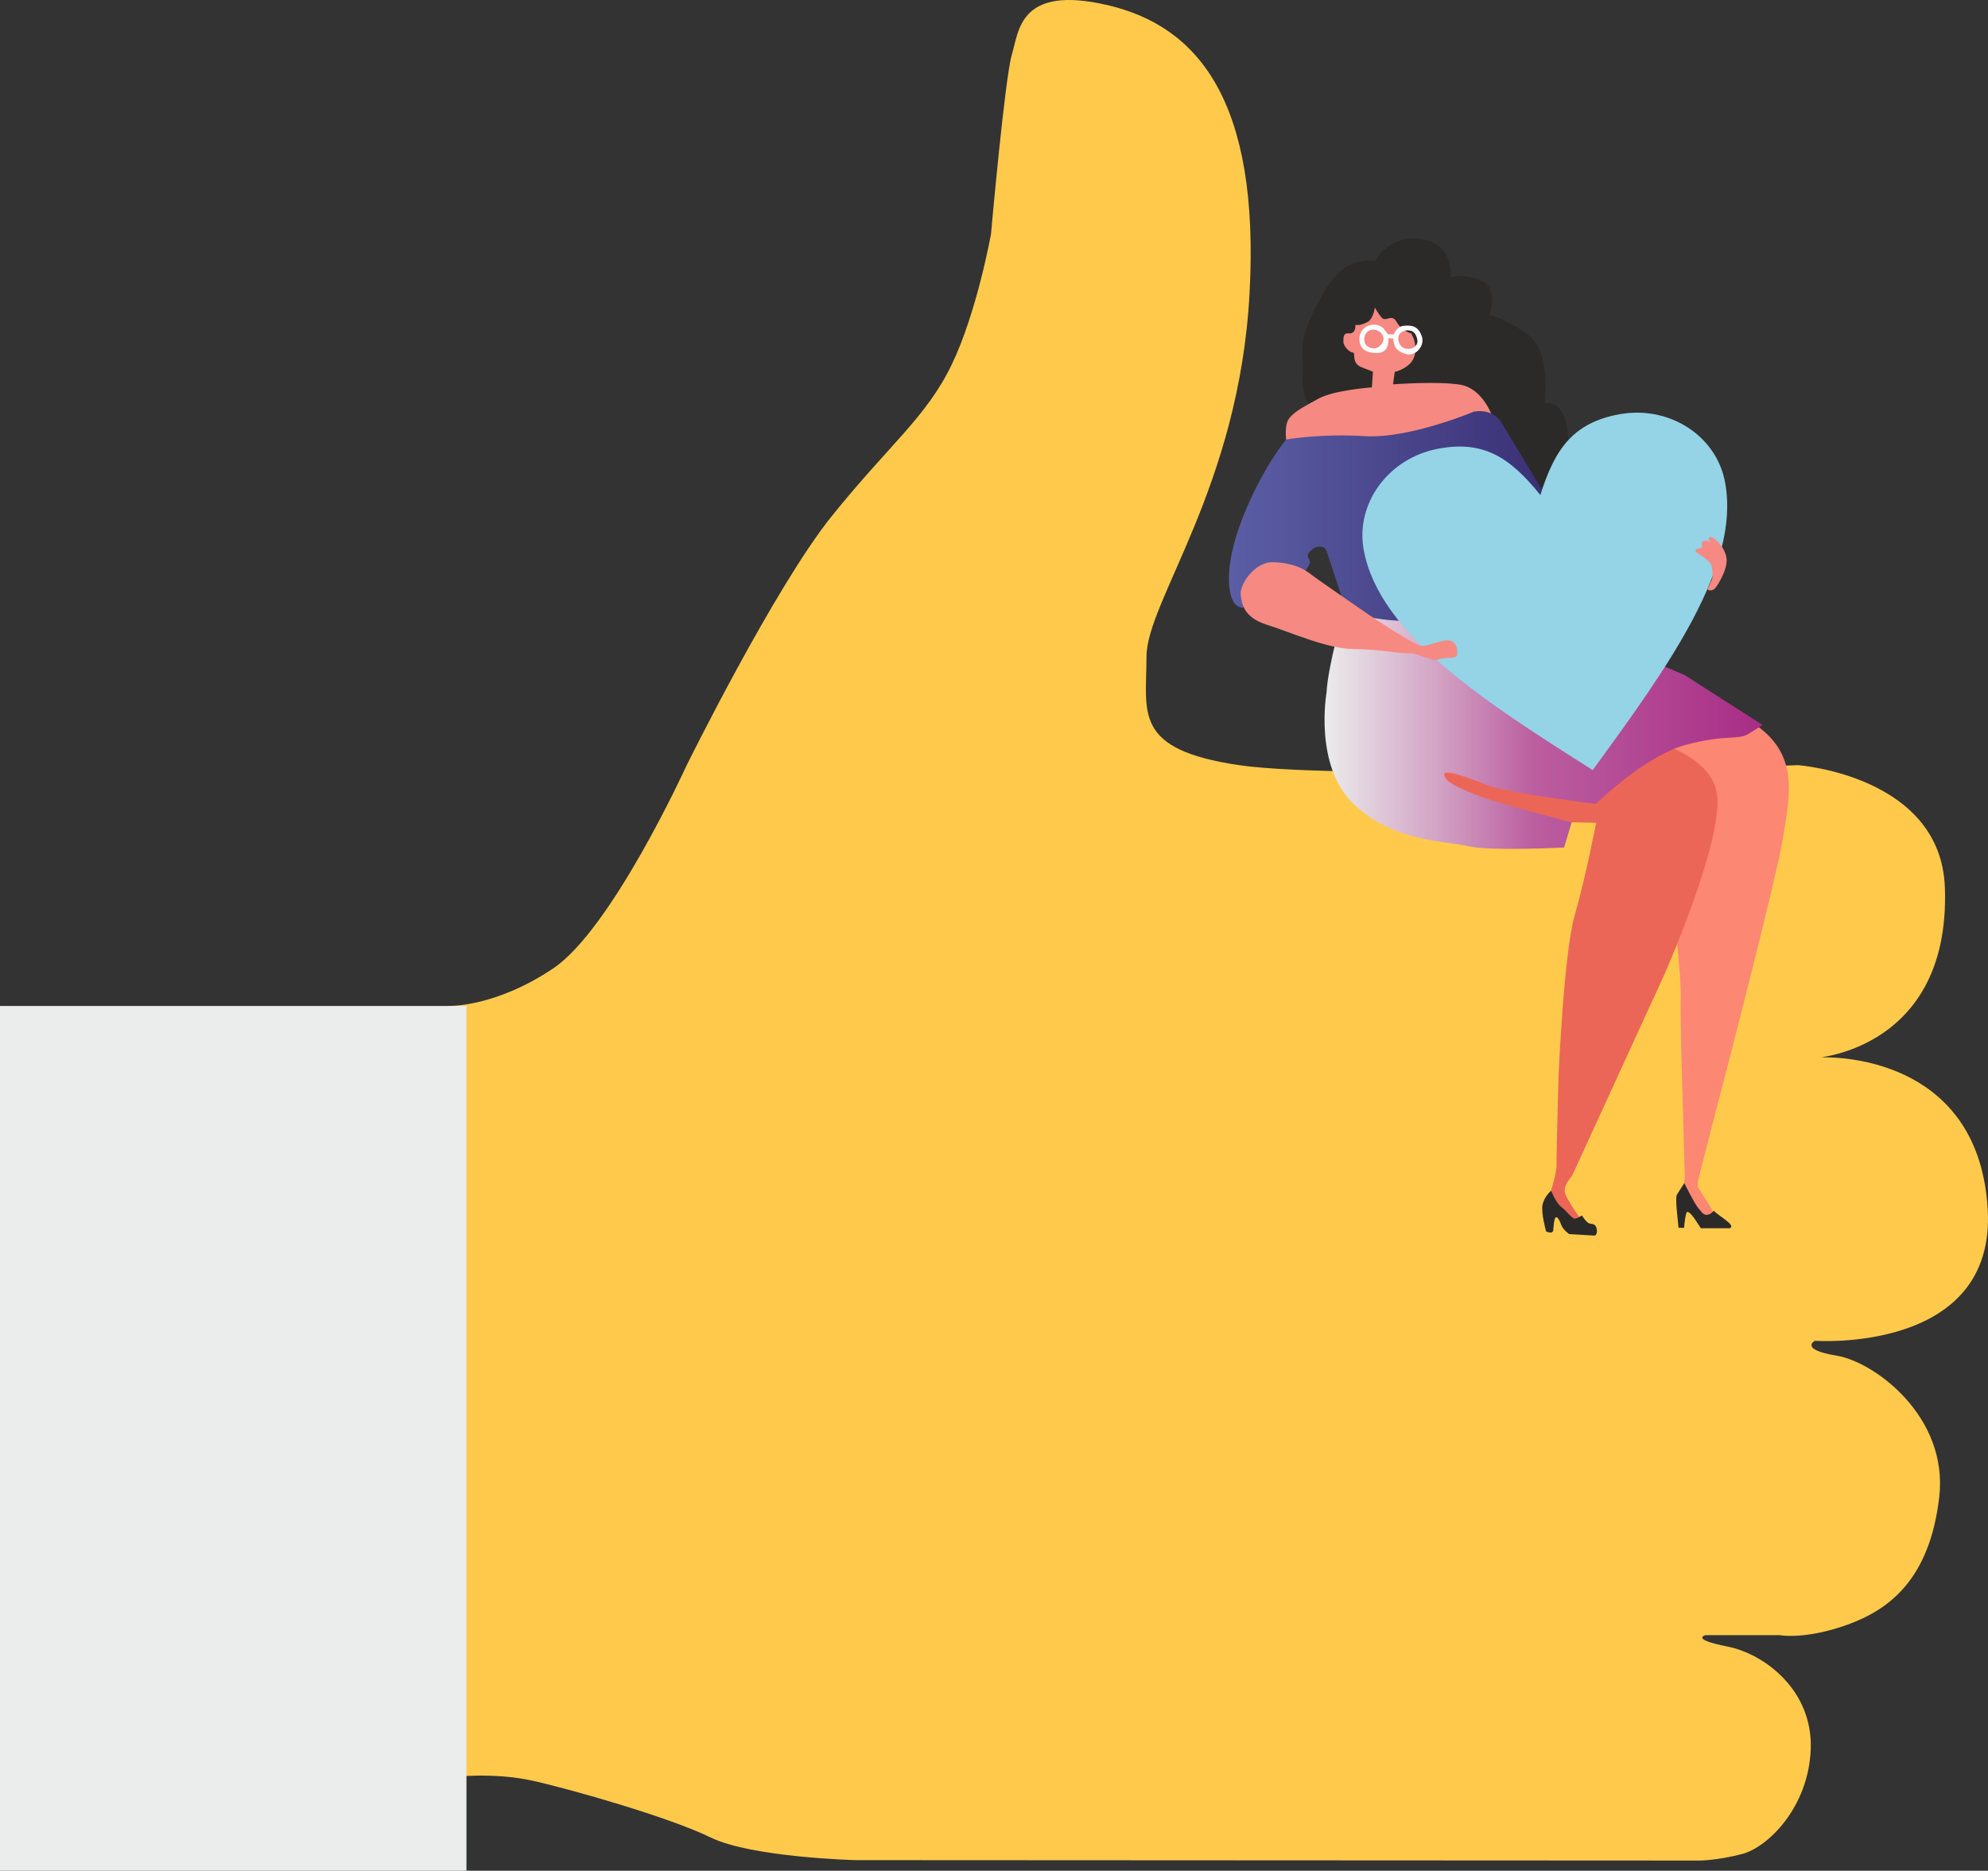 <?xml version="1.0" encoding="UTF-8"?> <!-- Creator: CorelDRAW 2020 (64-Bit) --> <svg xmlns="http://www.w3.org/2000/svg" xmlns:xlink="http://www.w3.org/1999/xlink" xmlns:xodm="http://www.corel.com/coreldraw/odm/2003" xml:space="preserve" width="48.554mm" height="45.692mm" style="shape-rendering:geometricPrecision; text-rendering:geometricPrecision; image-rendering:optimizeQuality; fill-rule:evenodd; clip-rule:evenodd" viewBox="0 0 4793.85 4511.29"><rect x="0" y="0" width="4793.85" height="4511.29" fill="#333333" stroke="none"/> <defs> <style type="text/css"> <![CDATA[ .fil6 {fill:none} .fil9 {fill:#FEFEFE} .fil1 {fill:#EBECEC} .fil4 {fill:#2B2A29} .fil3 {fill:#EC6657} .fil5 {fill:#F68982} .fil2 {fill:#FC8773} .fil0 {fill:#FFCA4B} .fil10 {fill:#95D3E6;fill-rule:nonzero} .fil7 {fill:url(#id0)} .fil8 {fill:url(#id1)} ]]> </style> <linearGradient id="id0" gradientUnits="userSpaceOnUse" x1="2963.37" y1="1252.87" x2="3763.65" y2="1252.87"> <stop offset="0" style="stop-opacity:1; stop-color:#5B5EA5"></stop> <stop offset="1" style="stop-opacity:1; stop-color:#392E73"></stop> </linearGradient> <linearGradient id="id1" gradientUnits="userSpaceOnUse" x1="3193.99" y1="1745.29" x2="4250.11" y2="1745.29"> <stop offset="0" style="stop-opacity:1; stop-color:#EBECEC"></stop> <stop offset="0.251" style="stop-opacity:1; stop-color:#D3A5C6"></stop> <stop offset="0.478" style="stop-opacity:1; stop-color:#BB5E9F"></stop> <stop offset="1" style="stop-opacity:1; stop-color:#A82D86"></stop> </linearGradient> </defs> <g id="Слой_x0020_1">  <path class="fil0" d="M2389.67 564.52c0,0 33.71,-379.13 50.56,-433.91 16.84,-54.78 16.84,-168.52 231.7,-117.97 214.85,50.56 366.51,227.5 341.23,695.12 -25.27,467.62 -248.55,741.45 -248.55,876.26 0,134.8 -33.69,223.27 223.28,261.19 256.97,37.9 1348.07,0 1348.07,0 0,0 344.05,25.32 353.89,294.88 15.16,415.19 -355.28,409.72 -288.52,409.72 56.87,0 370.72,15.84 391.78,365.48 21.05,349.64 -417.07,318.07 -417.07,318.07 0,0 -37.92,21.05 52.66,35.8 90.58,14.75 270.63,146.42 247.45,342.32 -23.17,195.9 -119.05,269.64 -221.2,306.5 -102.16,36.87 -163.25,25.29 -163.25,25.29l-179.05 0c0,0 -37.91,9.5 52.67,27.39 90.58,17.9 206.36,106.38 201.09,247.52 -5.27,141.14 -104.32,237 -165.41,252.8 -61.08,15.81 -103.21,15.81 -103.21,15.81l-2034.84 -1.03c0,0 -250.67,-6.33 -349.67,-54.78 -99,-48.44 -334.92,-115.83 -429.7,-136.89 -94.78,-21.05 -198,-8.42 -198,-8.42l-4.21 -1859.86c0,0 111.65,4.23 252.78,-90.57 141.12,-94.79 320.16,-486.58 320.16,-486.58 0,0 212.77,-431.78 351.79,-604.5 139.02,-172.72 227.52,-238 288.6,-364.39 61.09,-126.38 94.95,-315.23 94.95,-315.23z"></path> <rect class="fil1" x="-0.01" y="2425.96" width="1124.81" height="2085.33"></rect> <path class="fil2" d="M4140.55 2936.28l-43.66 -69.55c0,0 -6.06,-2.82 -0.81,-25.46 5.25,-22.64 75.21,-291.49 75.21,-291.49 0,0 111.62,-432.6 126.17,-518.31 14.55,-85.71 27.11,-149.58 1.24,-208.61 -25.88,-59.02 -86.53,-87.32 -86.53,-87.32l-213.45 51.75 105.12 93.8 -67.06 321.82c0,0 17.77,155.25 16.16,203.76 -1.61,48.52 4.86,255.55 4.86,255.55l4.87 171.44 -2.43 38.81 28.3 54.98 34.77 12.93 17.23 -4.11z"></path> <path class="fil3" d="M3933.32 1774.39c0,0 190.84,29.1 207,140.69 16.16,111.6 -126.14,433.41 -126.14,433.41l-223.14 486.79c0,0 -21.83,23.05 -17.38,40.84 4.45,17.79 45.04,74.18 45.04,74.18l-25.64 -0.59 -40.03 -35.98 -15.77 -31.94c0,0 16.76,-53.65 16.19,-71.96 -0.58,-18.31 4.85,-216.71 4.85,-216.71 0,0 12.98,-296.71 38.86,-385.66 25.88,-88.95 51.75,-223.18 51.75,-223.18 0,0 -93.38,-2.44 -118.05,-1.63 -24.66,0.81 -214.29,-63.47 -214.29,-63.47l-103.05 -69.11 213.47 12.12 216.72 51.76 89.6 -139.57z"></path> <path class="fil4" d="M4170.45 2961.91l-69.14 0c-6.14,-8.75 -22.98,-39.38 -32.7,-39.38 -4.44,0 -7.73,38.57 -7.73,38.57l-13.35 -0.4c-0.22,-10.18 -9.34,-71.48 -3.51,-80.29 6.19,-9.35 17.45,-27.35 17.45,-27.35 0,0 24.9,50.24 33.79,60.34 8.88,10.1 12.13,16.98 21.42,16.18 9.3,-0.82 15.95,-9.95 15.95,-9.95 9.23,11.17 56.78,36.41 37.83,42.29z"></path> <path class="fil4" d="M3845.39 2979.7l-61.45 -3.64c0,0 -14.97,-10.5 -19.01,-21.82 -4.04,-11.32 -8.89,-20.62 -13.34,-18.6 -4.44,2.01 -6.06,31.54 -6.06,31.54 0,0 -0.81,6.87 -10.11,4.85 -9.3,-2.02 -7.67,-4.05 -7.67,-4.05 0,0 -12.34,-44.47 -7.89,-63.67 4.45,-19.2 20.6,-33.11 20.6,-33.11 0,0 10.53,28.46 24.08,38.97 13.55,10.52 26.28,28.91 32.96,28.51 6.66,-0.4 16.97,-7.69 16.97,-7.69 0,0 10.54,16.63 17.22,19.06 6.66,2.42 11.33,0.4 15.77,6.27 4.44,5.85 5.25,21.63 -2.06,23.4z"></path> <path class="fil4" d="M3498.22 668.88c0,0 9.71,-79.25 -69.54,-92.19 -79.24,-12.92 -113.2,53.38 -113.2,53.38 0,0 -69.55,-19.41 -121.3,71.16 -51.76,90.56 -56.6,126.14 -53.36,171.42 3.24,45.28 -12.92,87.33 42.05,126.14 54.98,38.81 520.75,184.36 520.75,184.36 0,0 84.08,-32.34 77.62,-129.37 -6.47,-97.03 -56.59,-80.87 -56.59,-80.87 0,0 16.17,-124.52 -38.82,-164.95 -54.98,-40.43 -93.8,-48.52 -93.8,-48.52 0,0 22.63,-63.08 -19.41,-82.48 -42.04,-19.4 -74.39,-8.09 -74.39,-8.09z"></path> <path class="fil5" d="M3315.49 741.66c0,0 -4.4,28.33 -17.99,35.04 -13.59,6.72 -19.47,7.6 -29.57,7.07 1.54,3.77 -0.12,21.76 -14.68,20.15 -14.56,-1.61 -13.75,9.73 -13.75,20.22 0,10.51 14.55,25.87 22.64,25.87 8.09,0 -4.85,25.07 21.03,35.58 25.88,10.52 27.49,10.52 27.49,10.52l-2.42 38.01c0,0 -91.75,6.61 -128.77,27.15 -37,20.54 -70.96,36.72 -76.62,60.17 -5.67,23.45 0.8,55.79 0.8,55.79l326.68 -26.69 167.39 -48.51c0,0 -22.64,-65.51 -76.82,-74.39 -54.17,-8.89 -161.72,-0.81 -161.72,-0.81l4.05 -29.92c0,0 39.62,-8.91 47.71,-38.82 8.09,-29.92 -8.09,-54.17 -8.09,-54.17 0,0 -22.81,-5.51 -34.92,-27.33 -12.13,-21.82 -25.66,1.39 -36.18,-10.74 -10.52,-12.12 -16.25,-24.19 -16.25,-24.19z"></path> <path class="fil6" d="M3319.95 901.35c0,0 12.11,3.25 20.62,2.84 8.5,-0.41 12.13,-1.21 12.13,-1.21 0,0 0.4,14.15 -8.9,21.42 -9.3,7.28 -14.15,12.94 -21.03,12.94 -6.87,0 -10.1,-3.64 -10.1,-3.64l7.28 -32.35z"></path> <path class="fil7" d="M3554.63 992.5c0,0 -156.14,65.96 -263.85,59.29 -107.71,-6.67 -189.49,8.18 -189.49,8.18 0,0 -57.67,67.8 -106.1,192.21 -48.42,124.41 -31.67,193.7 -14.19,207.08 17.49,13.38 24.06,-0.29 24.06,-0.29l132.59 -74.94c0,0 9.5,-4.1 18.69,-20.8 9.19,-16.7 -12.51,-17.53 2.51,-33.4 15.03,-15.87 35.07,-15.02 40.09,-0.83 5.01,14.19 49.66,150.46 49.66,150.46l73.92 34.9c0,0 245.77,-18.53 255.89,-16.87 10.11,1.65 185.24,-241.13 185.24,-241.13l-141.38 -234.63c0,0 -18.37,-37.25 -67.64,-29.23z"></path> <path class="fil8" d="M3198.86 1669.72c0,0 -31.72,178.68 66.8,270.53 98.53,91.84 222.11,87.42 273.87,100.2 51.77,12.79 232.13,3.33 232.13,3.33l18.26 -60.78c0,0 -176.92,-44.42 -230.35,-66.13 -53.43,-21.71 -70.36,-30.31 -76.81,-46.77 -6.45,-16.46 41.77,-1.67 96.88,20.88 55.1,22.54 268.86,47.59 268.86,47.59 0,0 116.91,-115.25 215.43,-141.97 98.53,-26.71 125.94,-10.94 151.96,-26.71 26.02,-15.77 34.23,-21.71 34.23,-21.71l-187.87 -120.24 -434.15 -184.51c0,0 -148.62,54.07 -233.79,54.07 -85.18,0 -153.64,-25.01 -153.64,-25.01 0,0 -38.41,131.26 -41.81,197.23z"></path> <path class="fil9" d="M3331.52 829.72c-10.25,13.21 -22.36,12.41 -33.15,5.93 -10.78,-6.48 -9.58,-23.02 -5.93,-29.38 15.24,-26.64 58.19,-1.18 39.09,23.45zm55.51 -44.2c19.94,-1.89 33.43,2.7 41.52,25.33 8.09,22.64 -14.56,49.07 -37.2,43.13 -22.64,-5.93 -27.5,-16.17 -29.65,-24.8 -2.15,-8.62 -2.15,-12.93 -2.15,-12.93l-11.87 -0.53c0,0 4.86,35.57 -26.95,35.57 -31.8,0 -39.88,-14.01 -42.04,-25.88 -2.16,-11.86 0.38,-28.08 15.46,-37.24 15.1,-9.16 34.41,-5.6 42.76,4.91 8.35,10.5 9.7,12.93 9.7,12.93l14.55 0.53c0,0 6.75,-20.74 25.88,-21.02zm31.02 36.94c0,0 -1.08,-21.85 -16.98,-25.08 -15.9,-3.23 -28.03,4.87 -29.11,16.45 -1.08,11.59 5.38,25.33 19.68,27.22 14.29,1.89 26.41,-5.66 26.41,-18.59z"></path> <path class="fil10" d="M3714.46 1193.79c34.99,-112.43 79.71,-173.74 188.66,-194.46 120.18,-22.86 235.07,50 256.51,162.66 38.82,204.08 -140.04,449.63 -318.99,695.13 -256.59,-162.65 -513.1,-325.39 -551.92,-529.46 -21.42,-112.67 58.7,-222.62 178.87,-245.48 108.95,-20.72 173.06,19.89 246.87,111.62z"></path> <path class="fil5" d="M4136.07 1418.52c0,0 23.51,-30.6 27.33,-61.7 3.82,-31.11 -30.43,-64.1 -39.71,-61.5 -9.29,2.6 1.97,12.46 1.97,12.46 0,0 -11.98,-6.17 -18.09,-2.96 -6.1,3.21 -3.12,7.63 -2.98,12.6 0.14,4.98 -3.67,4.79 -9.27,5.35 -5.6,0.56 -9.04,7.03 -3.63,10.28 5.41,3.25 30.19,17.85 34.54,28.64 4.33,10.8 4.58,32.53 0.71,38.36 -3.67,8.32 -5.91,13.45 -9.8,21.61 5.71,2.88 12.34,3.23 18.94,-3.14z"></path> <path class="fil5" d="M3513.33 1576.22c0,0 4.42,-17.61 -10.73,-28.86 -15.17,-11.24 -57.25,11.63 -74.49,10.42 -17.25,-1.21 -123.38,-72.56 -123.38,-72.56 0,0 -36.3,-24.92 -72.77,-50.2 -31.89,-22.12 -63.9,-44.52 -71.87,-50.8 -17.05,-13.45 -43.21,-26.92 -89.67,-28.49 -46.47,-1.58 -81.32,56.02 -78.76,77.69 2.56,21.68 6.53,55.4 63.18,73.15 56.64,17.74 144.43,57.86 208.02,58.5 63.58,0.64 116.17,11.53 133.93,10.25 17.76,-1.28 24.32,6.09 38.55,9.3 14.23,3.2 24,10.19 31.65,6.03 7.65,-4.17 25.6,-3.84 37.65,-5.26 12.05,-1.42 8.69,-9.17 8.69,-9.17z"></path> </g> </svg> 